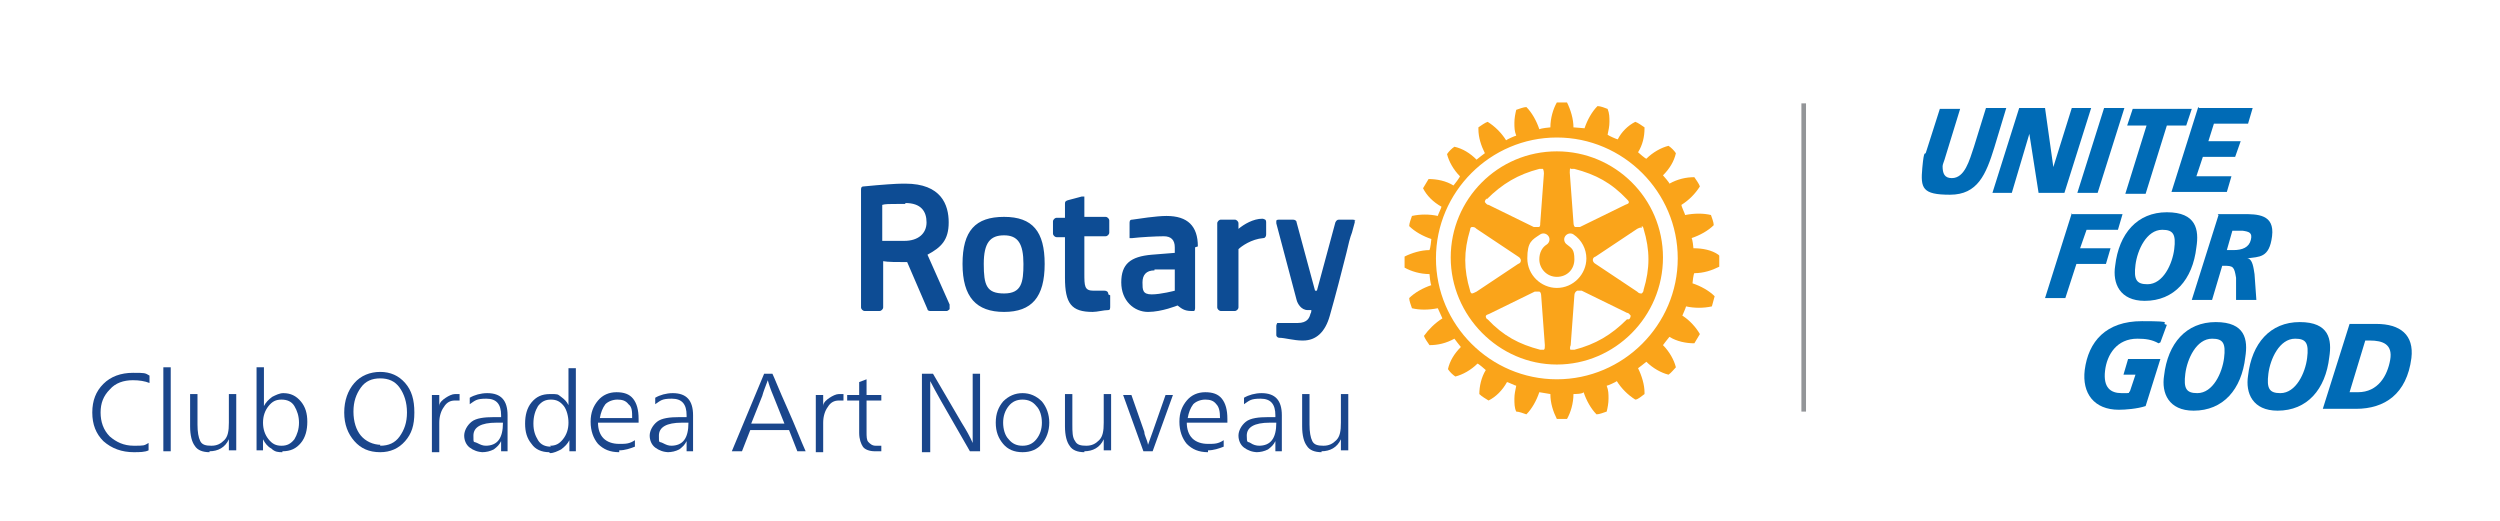 <?xml version="1.0" encoding="UTF-8"?> <svg xmlns="http://www.w3.org/2000/svg" xmlns:xlink="http://www.w3.org/1999/xlink" id="Layer_1" width="270.9" height="56.5" version="1.1" viewBox="0 0 270.9 56.5"><defs><style> .st0 { clip-path: url(#clippath-6); } .st1 { clip-path: url(#clippath-7); } .st2, .st3 { fill: none; } .st3 { clip-path: url(#clippath-4); } .st4 { fill: #006bb6; } .st5 { fill: #f26522; } .st6 { clip-path: url(#clippath-1); } .st7 { clip-path: url(#clippath-5); } .st8 { clip-path: url(#clippath-8); } .st9 { clip-path: url(#clippath-3); } .st10 { fill: #00acbb; } .st11 { fill: #939598; } .st12 { fill: #0d4c94; } .st13 { fill: #1a468c; } .st14 { clip-path: url(#clippath-2); } .st15 { fill: #faa41a; } .st16 { clip-path: url(#clippath); } </style><clipPath id="clippath"><rect class="st2" x="91.8" y="7.5" width="96.9" height="38.4"></rect></clipPath><clipPath id="clippath-1"><rect class="st2" x="91.8" y="8.3" width="95.9" height="39.2"></rect></clipPath><clipPath id="clippath-2"><rect class="st2" x="91.8" y="8.3" width="95.9" height="39.2"></rect></clipPath><clipPath id="clippath-3"><rect class="st2" x="91.8" y="8.3" width="95.9" height="39.2"></rect></clipPath><clipPath id="clippath-4"><line class="st2" x1="205" y1="44.7" x2="205" y2="11.5"></line></clipPath><clipPath id="clippath-5"><line class="st3" x1="385" y1="11.5" x2="385" y2="44.7"></line></clipPath><clipPath id="clippath-6"><line class="st2" x1="205" y1="44.7" x2="205" y2="11.5"></line></clipPath><clipPath id="clippath-7"><line class="st2" x1="205" y1="44.7" x2="205" y2="11.5"></line></clipPath><clipPath id="clippath-8"><line class="st2" x1="205" y1="44.7" x2="205" y2="11.5"></line></clipPath></defs><g id="Layer_11" data-name="Layer_1"><g><g class="st16"><g class="st6"><g class="st14"><g class="st9"><g><path class="st12" d="M120.3,32v1.2c0,.2,0,.4-.2.4-.5,0-1.2.2-1.7.2-2.3,0-3-.9-3-3.7v-4.4h-.9c-.2,0-.4-.2-.4-.4v-1.3c0-.2.2-.4.4-.4h.9v-1.5c0-.2,0-.3.3-.4l1.5-.4h.3s0,.2,0,.3v1.9h2.3c.2,0,.4.2.4.4v1.3c0,.2-.2.4-.4.4h-2.3v4c0,1.4,0,1.9,1,1.9h1.2c.2,0,.4.1.4.4M113.2,28.6c0,3.6-1.4,5.2-4.4,5.2s-4.5-1.6-4.5-5.2,1.4-5.1,4.5-5.1,4.4,1.6,4.4,5.1M110.9,28.6c0-2.2-.6-3.1-2.1-3.1s-2.2.8-2.2,3.1.3,3.2,2.2,3.2,2.1-1.2,2.1-3.2M146.9,23.9s-.2-.1-.3-.1h-1.5c-.2,0-.3.1-.4.3l-2,7.4h-.2l-2-7.4c0-.2-.2-.3-.4-.3h-1.5c-.1,0-.2,0-.3.1v.3l2.2,8.3c.1.4.5,1.1,1.2,1.1h.4c0,0,0,.3-.1.4h0c-.1.4-.3,1-1.4,1h-1.9c-.1,0-.2,0-.3,0,0,0-.1.2-.1.3v1c0,.2.2.3.3.3.6,0,1.6.3,2.5.3h.1c1.4,0,2.4-.9,2.9-2.7.6-2.1,1.3-4.8,1.8-6.8.2-.9.4-1.7.6-2.2l.3-1.1v-.3M102.9,33.1v.4c0,0-.2.2-.3.2h-1.8c0,0-.3,0-.3-.2l-2.2-5.1c-1.1,0-2.1,0-2.6-.1v5c0,.2-.2.4-.4.4h-1.6c-.2,0-.4-.2-.4-.4v-12.7c0-.2,0-.4.3-.4,2-.2,3.6-.3,4.2-.3s.3,0,.3,0c3.9,0,4.7,2.3,4.7,4.2s-.8,2.7-2.3,3.5l2.4,5.4h0ZM98.1,22.1h-.8c-.9,0-1.4,0-1.7.1v3.9h2.4c1.5,0,2.4-.8,2.4-2s-.6-2.1-2.3-2.1M129.5,26.8v6.6c0,0,0,.2-.1.3,0,0-.2,0-.3,0-.8,0-1.1-.3-1.5-.6,0,0-1.7.7-3.2.7s-2.9-1.2-2.9-3.2,1-2.8,3.3-3l2.5-.2v-.6c0-.8-.4-1.2-1.2-1.2s-2.6.1-3.4.2h-.3s0-.2,0-.3v-1.3c0-.2,0-.4.3-.4.7-.1,2.6-.4,3.7-.4,2.3,0,3.4,1.1,3.4,3.3M125.1,29.3c-.9,0-1.3.5-1.3,1.3s0,1.3,1,1.3,2.5-.4,2.5-.4v-2.3h-2.2ZM136.8,23.7c-1,0-2,.6-2.6,1.1v-.6c0-.2-.2-.4-.4-.4h-1.5c-.2,0-.4.2-.4.4v9.1c0,.2.2.4.4.4h1.5c.2,0,.4-.2.4-.4v-6.3c.3-.3,1.4-1.1,2.7-1.2.2,0,.3-.2.3-.4v-1.3c0-.1,0-.2-.1-.3,0,0-.2-.1-.3-.1"></path><path class="st15" d="M186.2,27.6h0c-.7-.5-1.7-.7-2.7-.7,0-.1-.1-1-.2-1.1.9-.3,1.8-.8,2.4-1.4h0c0-.3-.2-.8-.3-1.1h0c-.8-.2-1.8-.2-2.8,0,0-.1-.4-.9-.4-1.1.8-.5,1.5-1.2,2-2h0c-.1-.3-.4-.7-.6-1h0c-.9,0-1.8.2-2.7.7,0-.1-.6-.8-.7-.9.7-.7,1.2-1.5,1.4-2.4h0c-.2-.3-.5-.6-.8-.8h0c-.8.2-1.7.7-2.4,1.4-.1,0-.8-.6-.9-.7.5-.8.7-1.7.7-2.6s0-.1,0-.1h0c-.3-.2-.7-.5-1-.6h0c-.8.4-1.5,1.1-1.9,1.9-.1,0-1-.4-1.1-.5.1-.5.2-.9.2-1.4s0-.9-.2-1.4h0c-.3-.1-.7-.3-1.1-.3h0c-.6.6-1.1,1.5-1.4,2.4-.1,0-1-.1-1.2-.1,0-.9-.3-1.9-.7-2.7h-1.1c-.4.7-.7,1.7-.7,2.7-.1,0-1,.1-1.2.2-.3-.9-.8-1.8-1.4-2.4h0c-.3,0-.8.2-1.1.3h0c-.1.4-.2.9-.2,1.4s0,.9.2,1.4c-.1,0-1,.4-1.1.5-.5-.8-1.2-1.5-2-2h0c-.3.1-.7.4-1,.6h0v.2c0,.9.3,1.8.7,2.6,0,0-.8.6-.9.7-.7-.7-1.5-1.2-2.4-1.4h0c-.3.2-.6.5-.8.8h0c.2.8.7,1.7,1.4,2.4,0,.1-.6.9-.7,1-.8-.5-1.8-.7-2.7-.7h0c-.2.3-.4.7-.6,1h0c.4.8,1.1,1.5,2,2,0,.1-.4.9-.4,1-.9-.2-1.9-.2-2.8,0h0c-.1.3-.3.8-.3,1.1h0c.6.6,1.5,1.1,2.4,1.4,0,.1-.1,1-.2,1.2-.9,0-1.9.3-2.7.7h0v1.2h0c.7.4,1.7.7,2.7.7,0,.1.1,1.1.2,1.2-.9.3-1.8.8-2.4,1.4h0c0,.3.2.8.3,1.1h0c.8.2,1.8.2,2.8,0,0,0,.4.9.5,1.1-.8.5-1.5,1.2-2,1.9h0c.1.3.4.7.6,1h0c.9,0,1.8-.2,2.7-.7,0,0,.6.8.7.9-.7.7-1.2,1.5-1.4,2.4h0c.2.3.5.6.8.8h0c.8-.2,1.7-.7,2.4-1.4.1,0,.8.6.9.7-.5.8-.7,1.8-.7,2.6h0c.3.3.7.5,1,.7h0c.8-.4,1.5-1.1,2-2,.1,0,.9.4,1,.4-.1.5-.2.9-.2,1.4s0,1,.2,1.4h0c.3,0,.8.2,1.1.3h0c.6-.6,1.1-1.5,1.4-2.4.1,0,1.1.2,1.2.2,0,1,.3,1.9.7,2.7h1.1c.4-.7.7-1.7.7-2.7.1,0,1,0,1.1-.2.3.9.8,1.8,1.4,2.4h0c.3,0,.8-.2,1.1-.3h0c.1-.4.2-.9.2-1.4s0-.9-.2-1.4c.1,0,1-.4,1.1-.5.5.8,1.2,1.5,2,2h0c.3,0,.7-.4,1-.6h0v-.2c0-.8-.3-1.8-.7-2.6,0,0,.8-.6.9-.7.7.7,1.6,1.2,2.4,1.4h0c.3-.2.6-.6.8-.8h0c-.2-.8-.7-1.7-1.4-2.4,0,0,.6-.8.7-.9.8.5,1.8.7,2.7.7h0c.2-.3.4-.7.6-1h0c-.4-.7-1.1-1.5-1.9-2,0,0,.4-.9.4-1,.9.2,1.9.2,2.8,0h0c.1-.3.2-.8.3-1.1h0c-.6-.6-1.5-1.1-2.4-1.4,0-.1.1-1,.2-1.1,1,0,1.9-.3,2.7-.7h0v-1.2M168.7,41.1c-7.2,0-13.1-5.9-13.1-13.1s5.9-13.1,13.1-13.1,13.1,5.9,13.1,13.1-5.9,13.1-13.1,13.1"></path><path class="st15" d="M168.7,16.4c-6.4,0-11.5,5.2-11.5,11.5s5.2,11.6,11.5,11.6,11.5-5.2,11.5-11.6-5.2-11.5-11.5-11.5M170.2,18.3h.4c2.3.6,4,1.5,5.7,3.3.1.1.2.2.2.3s0,0,0,0c0,.2-.2.2-.4.3l-4.9,2.4h-.5c-.1,0-.2-.2-.2-.5l-.4-5.4c0-.3,0-.4.1-.5M161.1,21.6h0c1.7-1.7,3.4-2.7,5.7-3.3h.4s.1.2.1.5l-.4,5.4c0,.2,0,.4-.2.4h-.5l-4.9-2.4c-.2,0-.3-.2-.4-.3,0-.1,0-.2.2-.4M160,31.6c-.2.1-.4.2-.5.2s-.2-.2-.2-.3c-.7-2.3-.7-4.3,0-6.6,0-.2.1-.3.2-.3.2,0,.3,0,.5.2l4.5,3c.2.1.3.3.3.4s0,.3-.3.4c0,0-4.5,3-4.5,3ZM167.3,37.9h-.4c-2.3-.6-4-1.5-5.7-3.3-.1,0-.2-.2-.2-.3s0,0,0,0c0-.2.2-.2.4-.3l4.9-2.4h.5c.1,0,.2.2.2.4l.4,5.4c0,.3,0,.4-.1.5M168.7,31.2c-1.7,0-3.2-1.4-3.2-3.2s.5-2,1.4-2.6c.3-.2.7-.1.9.2.2.3.1.7-.2.9-.5.3-.8.9-.8,1.6,0,1,.8,1.9,1.9,1.9s1.9-.8,1.9-1.9-.3-1.2-.8-1.6c-.3-.2-.4-.6-.2-.9s.6-.4.9-.2c.9.6,1.4,1.6,1.4,2.6,0,1.7-1.4,3.2-3.2,3.2M176.3,34.6c-1.7,1.7-3.4,2.7-5.7,3.3h-.4c-.1,0-.1-.3,0-.5l.4-5.4c0-.2.1-.4.3-.5h.5l4.9,2.4c.2,0,.3.2.4.3,0,0,0,.3-.2.4M177.9,24.5c.1,0,.2.2.2.3.7,2.3.7,4.3,0,6.6,0,.2-.1.3-.2.4-.2,0-.3,0-.5-.2l-4.5-3c-.2-.1-.3-.3-.3-.4s0-.3.3-.4l4.5-3c.2-.1.4-.2.5-.1"></path></g></g></g></g></g><path class="st13" d="M14.5,49c-1.3,0-2.4-.4-3.3-1.2-.8-.8-1.2-1.8-1.2-3.1s.4-2.3,1.2-3.1,1.9-1.2,3.2-1.2,1.3,0,1.8.3v.8c-.5-.2-1.1-.3-1.8-.3-1,0-1.9.3-2.5,1-.7.7-1,1.5-1,2.5s.3,1.9,1,2.6c.7.6,1.5,1,2.6,1s1.1,0,1.6-.3v.8c-.4.2-1,.2-1.6.2Z"></path><path class="st13" d="M17.7,48.9v-9.1h.8v9.1h-.8Z"></path><path class="st13" d="M22.7,49c-.7,0-1.3-.2-1.6-.7-.3-.4-.5-1.1-.5-2.1v-3.5h.8v3.3c0,.8.1,1.4.3,1.8s.6.5,1.2.5,1-.2,1.4-.6c.4-.4.5-1,.5-1.9v-3.1h.8v6.1h-.8v-1.2h0c-.4.9-1.2,1.3-2.1,1.3h0Z"></path><path class="st13" d="M30.6,49c-.4,0-.8,0-1.2-.4-.4-.2-.7-.6-.9-1h0v1.2h-.7v-9h.8v4.2h0c.2-.4.5-.7.9-1,.4-.2.8-.4,1.2-.4.8,0,1.4.3,1.9.9s.7,1.3.7,2.2-.2,1.7-.7,2.3-1.1.9-2,.9h0ZM29.1,47.6c.4.5.8.7,1.4.7s1-.2,1.4-.7c.3-.5.5-1.1.5-1.8s-.2-1.3-.5-1.8-.8-.7-1.4-.7-1,.2-1.4.7-.6,1.1-.6,1.8.2,1.3.6,1.8Z"></path><path class="st13" d="M41.2,49c-1.2,0-2.1-.4-2.8-1.2s-1.1-1.8-1.1-3.1.4-2.4,1.1-3.2c.7-.8,1.7-1.2,2.8-1.2s2,.4,2.7,1.2,1,1.8,1,3.2-.3,2.3-1,3.1-1.6,1.2-2.7,1.2ZM41.2,48.3c.9,0,1.6-.3,2.1-1s.8-1.5.8-2.6-.3-2-.8-2.7-1.2-1-2.1-1-1.6.3-2.1,1-.8,1.5-.8,2.6.3,2,.8,2.6,1.3,1,2.2,1h-.1Z"></path><path class="st13" d="M46.8,48.9v-6.1h.8v1.2h0c0-.4.4-.7.7-.9s.7-.4,1-.4h.5v.7h-.5c-.5,0-.9.2-1.2.7-.3.4-.5,1-.5,1.7v3.2h-.8Z"></path><path class="st13" d="M52.4,49c-.6,0-1.1-.2-1.5-.5s-.6-.8-.6-1.3.3-1.1.8-1.5,1.4-.5,2.4-.5.6,0,.8,0v-.2c0-1.2-.5-1.8-1.6-1.8s-1.2.2-1.8.6v-.7c.5-.3,1.2-.5,1.9-.5,1.5,0,2.2.8,2.2,2.4s0,.7,0,1.2v2.7h-.7v-1.1h0c-.2.4-.4.6-.8.9-.4.2-.8.3-1.3.3h.2ZM52.6,48.3c1.3,0,1.9-.8,1.9-2.5h-.7c-1.7,0-2.5.5-2.5,1.4s0,.6.4.8.6.3,1,.3h-.1Z"></path><path class="st13" d="M59.5,49c-.8,0-1.5-.3-1.9-.9-.5-.6-.7-1.3-.7-2.2s.2-1.7.7-2.3,1.1-.9,2-.9.8,0,1.2.3.6.5.8.9h0v-4h.8v9h-.7v-1.2h0c-.2.4-.5.7-.9,1-.4.2-.8.4-1.2.4h0ZM59.6,48.3c.6,0,1-.2,1.4-.7s.6-1.1.6-1.8-.2-1.4-.5-1.8c-.4-.5-.8-.7-1.4-.7s-1,.2-1.4.7c-.3.5-.5,1.1-.5,1.9s.2,1.3.5,1.8.8.7,1.4.7h0Z"></path><path class="st13" d="M67.1,49c-1,0-1.7-.3-2.3-.9-.5-.6-.8-1.4-.8-2.4s.3-1.7.8-2.3,1.2-.9,2-.9,1.4.2,1.8.7.6,1.2.6,2.2,0,.2,0,.4h-4.4c0,.7.2,1.3.6,1.7s1,.6,1.7.6,1.1,0,1.7-.4v.7c-.5.2-1.1.4-1.7.4v.2ZM64.9,45.3h3.6c0-.7,0-1.2-.4-1.5-.3-.4-.7-.5-1.2-.5s-1,.2-1.3.5c-.3.4-.5.9-.6,1.5h0Z"></path><path class="st13" d="M72.5,49c-.6,0-1.1-.2-1.5-.5s-.6-.8-.6-1.3.3-1.1.8-1.5,1.4-.5,2.4-.5.6,0,.8,0v-.2c0-1.2-.5-1.8-1.6-1.8s-1.2.2-1.8.6v-.7c.5-.3,1.2-.5,1.9-.5,1.5,0,2.2.8,2.2,2.4s0,.7,0,1.2v2.7h-.7v-1.1h0c-.2.4-.4.6-.8.9-.4.2-.8.3-1.3.3h.2ZM72.7,48.3c1.3,0,1.9-.8,1.9-2.5h-.7c-1.7,0-2.5.5-2.5,1.4s0,.6.4.8.6.3,1,.3h-.1Z"></path><path class="st13" d="M79.3,48.9l3.5-8.4h.9c.2.4.7,1.7,1.6,3.7s1.5,3.6,2,4.7h-.9l-.9-2.3h-4.2l-.9,2.3h-1.1ZM81.3,45.9h3.7l-1.2-3c-.3-.7-.5-1.3-.6-1.7h0c-.3.8-.5,1.3-.6,1.7l-1.2,3h-.1Z"></path><path class="st13" d="M88.4,48.9v-6.1h.8v1.2h0c0-.4.4-.7.7-.9.3-.2.7-.4,1-.4h.5v.7h-.5c-.5,0-.9.2-1.2.7-.3.4-.5,1-.5,1.7v3.2h-.8Z"></path><path class="st13" d="M94.8,48.9c-.6,0-1.1-.2-1.3-.5s-.4-.8-.4-1.5v-3.5h-1.3v-.6h1.3v-1.4l.8-.3v1.7h1.6v.6h-1.6v3.4c0,.5,0,.9.2,1.1.2.2.4.4.8.4s.4,0,.6,0v.6c-.2,0-.5,0-.8,0h.1Z"></path><path class="st13" d="M99.9,48.9v-8.4h1.2l3.1,5.3c.5.8.9,1.5,1.2,2.2h0v-7.5h.8v8.4h-1.1l-3.1-5.4c-.5-.9-.9-1.6-1.2-2.2h0v7.7h-.9Z"></path><path class="st13" d="M110.8,49c-.9,0-1.6-.3-2.1-.9-.5-.6-.8-1.3-.8-2.3s.3-1.7.8-2.3c.6-.6,1.3-.9,2.1-.9s1.5.3,2.1.9c.5.6.8,1.4.8,2.3s-.3,1.7-.8,2.3-1.2.9-2.1.9ZM110.8,48.3c.6,0,1.1-.2,1.5-.7s.6-1.1.6-1.8-.2-1.4-.6-1.8c-.4-.5-.9-.7-1.5-.7s-1.1.2-1.5.7-.6,1.1-.6,1.8.2,1.4.6,1.8c.4.5.9.7,1.5.7Z"></path><path class="st13" d="M117.5,49c-.7,0-1.3-.2-1.6-.7-.3-.4-.5-1.1-.5-2.1v-3.5h.8v3.3c0,.8,0,1.4.3,1.8.2.4.6.5,1.2.5s1-.2,1.4-.6c.4-.4.5-1,.5-1.9v-3.1h.8v6.1h-.8v-1.2h0c-.4.9-1.2,1.3-2.1,1.3h0Z"></path><path class="st13" d="M123.9,48.9l-2.2-6.1h.9l1.4,4c0,.4.3.8.4,1.4h0c.2-.6.4-1.1.5-1.4l1.4-4h.8l-2.2,6.1h-1Z"></path><path class="st13" d="M130.9,49c-1,0-1.7-.3-2.3-.9-.5-.6-.8-1.4-.8-2.4s.3-1.7.8-2.3,1.2-.9,2-.9,1.4.2,1.8.7c.4.5.6,1.2.6,2.2s0,.2,0,.4h-4.4c0,.7.2,1.3.6,1.7.4.4,1,.6,1.7.6s1.1,0,1.7-.4v.7c-.5.2-1.1.4-1.7.4v.2ZM128.6,45.3h3.6c0-.7-.1-1.2-.4-1.5-.3-.4-.7-.5-1.2-.5s-1,.2-1.3.5c-.3.4-.5.9-.6,1.5h-.1Z"></path><path class="st13" d="M136.3,49c-.6,0-1.1-.2-1.5-.5s-.6-.8-.6-1.3.3-1.1.8-1.5,1.4-.5,2.4-.5.6,0,.8,0v-.2c0-1.2-.5-1.8-1.6-1.8s-1.2.2-1.8.6v-.7c.5-.3,1.2-.5,1.9-.5,1.5,0,2.2.8,2.2,2.4s0,.7,0,1.2v2.7h-.7v-1.1h0c-.2.4-.4.6-.8.9-.4.2-.8.3-1.3.3h.2ZM136.4,48.3c1.3,0,1.9-.8,1.9-2.5h-.7c-1.7,0-2.5.5-2.5,1.4s.1.6.4.8.6.3,1,.3h0Z"></path><path class="st13" d="M143.2,49c-.7,0-1.3-.2-1.6-.7-.3-.4-.5-1.1-.5-2.1v-3.5h.8v3.3c0,.8.1,1.4.3,1.8.2.4.6.5,1.2.5s1-.2,1.4-.6c.4-.4.5-1,.5-1.9v-3.1h.8v6.1h-.8v-1.2h0c-.4.9-1.2,1.3-2.1,1.3h0Z"></path><rect class="st11" x="195.2" y="11.2" width=".5" height="33.4"></rect><g class="st7"><g class="st0"><g class="st1"><g class="st8"><g><path class="st5" d="M205.8,44.4"></path><path class="st10" d="M205.1,37.3"></path></g></g></g></g></g></g></g><g><g><path class="st4" d="M216.1,16c-.9,2.9-1.8,5.1-4.8,5.1s-3.2-.7-3-2.9.3-1.3.4-1.7l1.5-4.7h2.2l-1.6,5.2c-.1.4-.3.8-.3,1,0,.8.2,1.3,1,1.3,1.4,0,1.9-1.9,2.4-3.4l1.3-4.2h2.2l-1.3,4.3Z"></path><path class="st4" d="M218.8,11.7h2.8l.9,6.4h0l2-6.4h2.1l-2.9,9.2h-2.8l-1-6.4h0l-1.9,6.4h-2.1l2.9-9.2Z"></path><path class="st4" d="M228,11.7h2.2l-2.9,9.2h-2.2l2.9-9.2Z"></path><path class="st4" d="M232.6,13.6h-2.1l.6-1.8h6.4l-.6,1.8h-2.1l-2.3,7.4h-2.2l2.3-7.4Z"></path><path class="st4" d="M238.3,11.7h5.8l-.5,1.7h-3.7l-.6,1.9h3.5l-.6,1.7h-3.5l-.7,2.1h3.8l-.5,1.7h-6l2.9-9.2Z"></path></g><g><path class="st4" d="M224.4,23.2h5.6l-.5,1.7h-3.4l-.7,2h3.3l-.5,1.7h-3.2l-1.2,3.7h-2.2l2.9-9.2Z"></path><path class="st4" d="M232.4,32.6c-2.7,0-3.5-1.9-3.2-3.8.4-3.5,2.4-5.8,5.6-5.8s3.5,1.9,3.2,3.8c-.4,3.5-2.4,5.8-5.6,5.8ZM234.3,24.9c-1.7,0-2.7,2.2-2.9,3.8s.1,2.1,1.3,2.1c1.7,0,2.7-2.2,2.9-3.8s-.1-2.1-1.3-2.1Z"></path><path class="st4" d="M240.3,23.2h2.7c1.6,0,3.5,0,3.2,2.4s-1.4,2.2-2.7,2.4h0c.6,0,.7,1.1.8,1.7l.2,2.8h-2.2v-2.4c-.2-1.2-.3-1.3-1.3-1.3h-.2l-1.1,3.7h-2.2l2.9-9.2ZM241.3,27.1h.7c1,0,1.7-.3,1.9-1.1s-.2-.9-.9-1h-1.1l-.6,2.1Z"></path></g><g><path class="st4" d="M233.9,37.2c-.7-.4-1.4-.5-2.3-.5-2.2,0-3.3,1.7-3.5,3.5s.6,2.4,1.8,2.4.6,0,.9-.2l.6-1.8h-1.3l.5-1.7h3.5l-1.6,5.1c-.9.3-2.2.4-2.9.4-2.7,0-4-1.8-3.7-4.3.4-3.1,2.3-5.3,6.2-5.3s1.8.2,2.7.4l-.7,1.9Z"></path><path class="st4" d="M237.7,44.5c-2.7,0-3.5-1.9-3.2-3.8.4-3.5,2.4-5.8,5.6-5.8s3.5,1.9,3.2,3.8c-.4,3.5-2.4,5.8-5.6,5.8ZM239.7,36.7c-1.7,0-2.7,2.2-2.9,3.8s.1,2.1,1.3,2.1c1.7,0,2.7-2.2,2.9-3.8s-.1-2.1-1.3-2.1Z"></path><path class="st4" d="M246.8,44.5c-2.7,0-3.5-1.9-3.2-3.8.4-3.5,2.4-5.8,5.6-5.8s3.5,1.9,3.2,3.8c-.4,3.5-2.4,5.8-5.6,5.8ZM248.7,36.7c-1.7,0-2.7,2.2-2.9,3.8s.1,2.1,1.3,2.1c1.7,0,2.7-2.2,2.9-3.8s-.1-2.1-1.3-2.1Z"></path><path class="st4" d="M254.6,35.1h2.9c2.6,0,4.1,1.2,3.8,3.7-.5,3.9-2.9,5.5-6,5.5h-3.6l2.9-9.2ZM254.5,42.5h1c2.2,0,3.2-1.8,3.5-3.5s-.8-2.1-2.2-2.1h-.5l-1.7,5.6Z"></path></g></g></svg> 